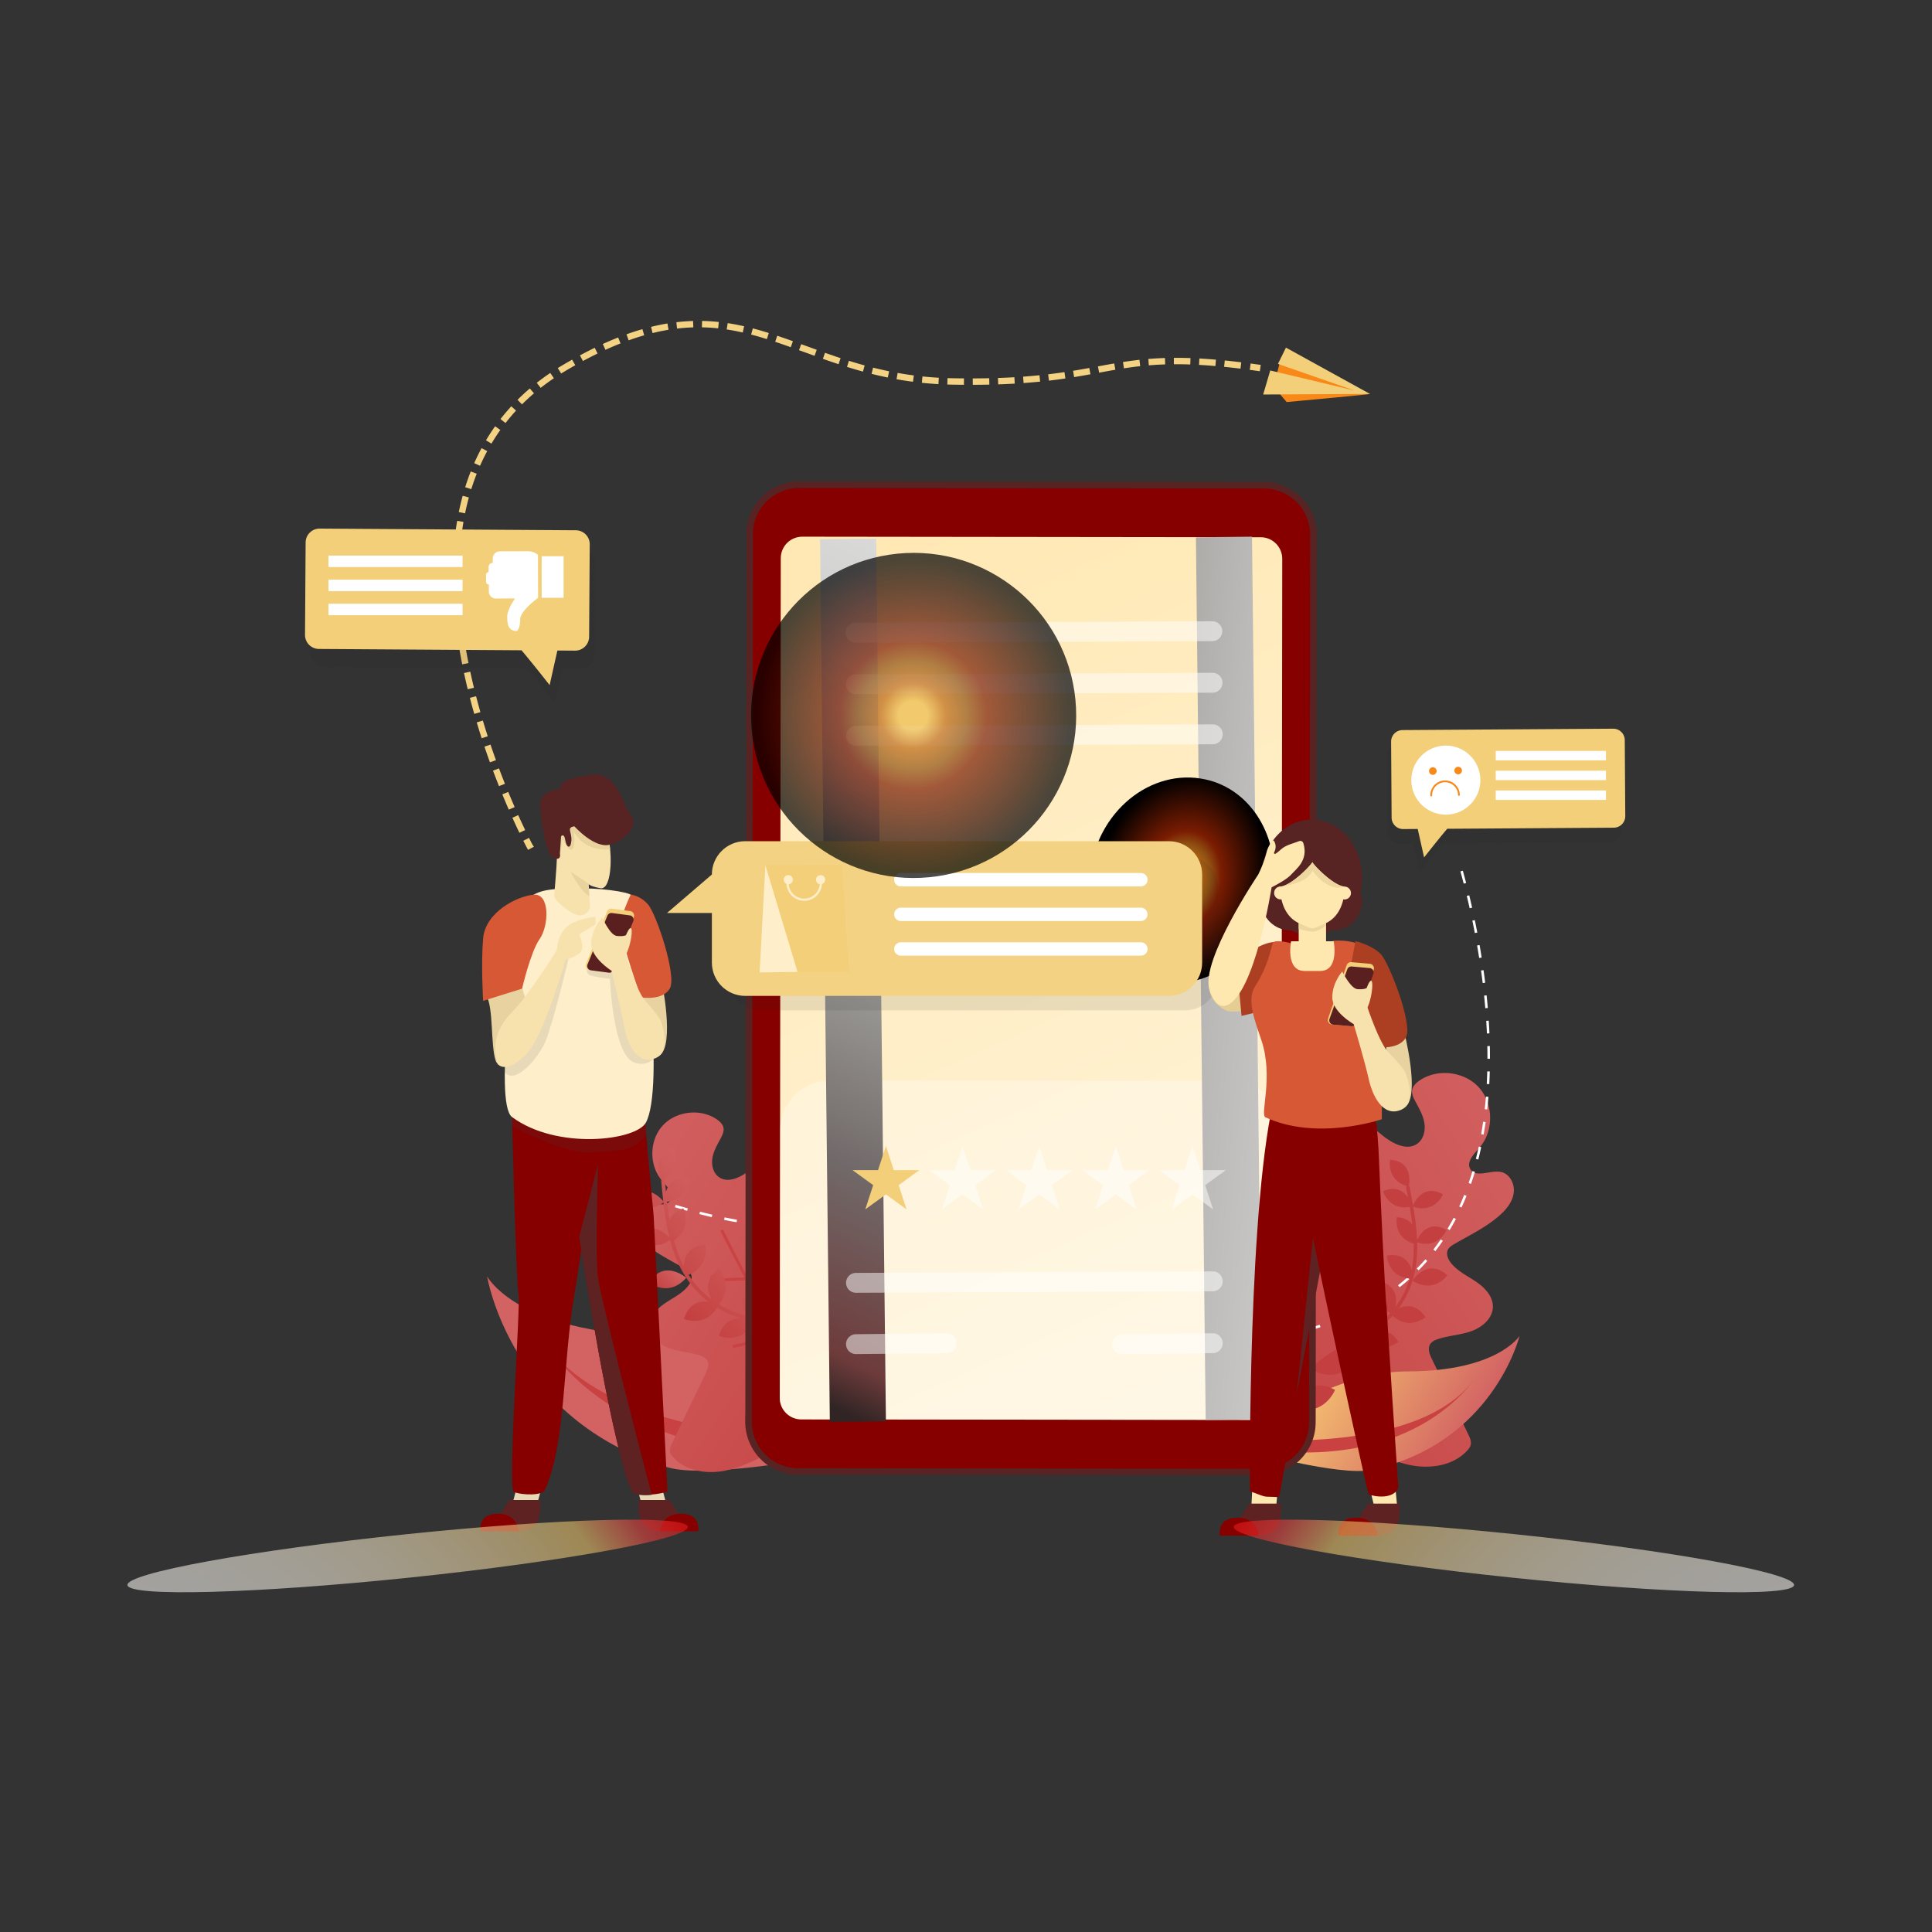 <?xml version="1.0" encoding="UTF-8"?>
<svg xmlns="http://www.w3.org/2000/svg" xmlns:xlink="http://www.w3.org/1999/xlink" xmlns:svgjs="http://svgjs.com/svgjs" id="SvgjsSvg1198" width="288" height="288" version="1.1">
  <rect width="100%" height="100%" fill="#333333" stroke="none"/>
  <defs id="SvgjsDefs1199"></defs>
  <g id="SvgjsG1200">
    <svg xmlns="http://www.w3.org/2000/svg" viewBox="0 0 1000 1000" width="288" height="288">
      <path fill="#d36363" d="M433.051 743.972s-52.738-49.006-106.592-53.247c-61.069-4.809-74.329-30.074-74.329-30.074s12.073 74.509 93.58 98.869c20.814 6.221 86.639-6.632 86.639-6.632l.702-8.916z" class="color9463d3 svgShape"></path>
      <path fill="#c94141" d="M432.963 745.086s-124.939 3.168-155.556-58c0 0 33.61 74.411 155.099 63.795l.457-5.795z" class="color4150c9 svgShape"></path>
      <linearGradient id="a" x1="1102.597" x2="1102.762" y1="111.205" y2="111.205" gradientTransform="rotate(-28.169 2064.244 1718.968)" gradientUnits="userSpaceOnUse">
        <stop offset=".268" stop-color="#c6833f" class="stopColor8dc63f svgShape"></stop>
        <stop offset="1" stop-color="#940000" class="stopColor009444 svgShape"></stop>
      </linearGradient>
      <path fill="url(#a)" d="m458.061 756.318-.875-1.397c.005.043.007.087.01.131.269.431.551.855.865 1.266z"></path>
      <linearGradient id="b" x1="585.346" x2="727.628" y1="-.412" y2="213.01" gradientTransform="rotate(-22.301 1994.494 1070.28)" gradientUnits="userSpaceOnUse">
        <stop offset="0" stop-color="#d36363" class="stopColor9463d3 svgShape"></stop>
        <stop offset="1" stop-color="#c43f3f" class="stopColor3f53c4 svgShape"></stop>
      </linearGradient>
      <path fill="url(#b)" d="M470.108 684.046c-4.901-1.668-10.153-2.304-14.852-4.477-1.711-.792-3.4-1.852-4.33-3.49-1.907-3.36.025-7.47.899-11.233 2.681-11.527-5.093-22.629-12.421-31.922-2.034-2.58-4.385-5.351-7.634-5.834-4.727-.702-8.501 3.638-11.463 7.387-2.963 3.749-7.402 7.734-11.897 6.112-4.451-1.605-5.377-7.647-4.126-12.21 1.417-5.171 4.582-9.727 6.035-14.89 1.453-5.162.51-11.75-4.245-14.231-5.649-2.949-12.142 1.603-17.04 5.68-4.898 4.078-12.067 8.027-17.137 4.165-2.877-2.19-3.748-6.267-3.125-9.828.624-3.563 2.474-6.771 4.195-9.952.947-1.751 1.894-3.704 1.486-5.653-.372-1.789-1.814-3.155-3.312-4.201-8.496-5.931-21.33-4.444-28.246 3.271-6.916 7.716-6.995 20.635-.174 28.435 2.587 2.958 6.272 6.666 4.306 10.068-2.581 4.467-9.513.327-14.561 1.398-4.233.898-6.624 5.885-5.927 10.157s3.688 7.813 6.96 10.646c6.293 5.45 13.912 9.083 21.111 13.268 1.149.668 2.345 1.409 2.96 2.586 1.031 1.967.07 4.406-1.279 6.17-3.042 3.977-7.783 6.184-11.931 8.986-4.152 2.8-8.114 6.947-8.012 11.953.109 5.398 4.983 9.591 10.059 11.428 5.078 1.837 10.611 2.069 15.747 3.732 1.504.488 3.072 1.181 3.883 2.539 1.251 2.099.197 4.765-.865 6.967l-17.2 35.609c-.79 1.636-1.599 3.47-1.071 5.209.261.855.823 1.583 1.418 2.251 6.318 7.084 16.934 8.904 26.273 7.2 9.338-1.703 17.824-6.357 26.355-10.521 2.362-1.154 4.807-2.291 7.428-2.498 3.675-.29 7.213 1.277 10.584 2.77a504.899 504.899 0 0 0 22.226 9.226c3.872 1.499 8.222 2.953 12.065 1.379 2.546-1.043 4.17-4.095 3.94-6.646a15.675 15.675 0 0 1-.566-1.02l.556.889c-.119-1.029-.546-1.968-1.35-2.648-2.582-6.823-.655-15.241 3.282-21.684 4.759-7.791 11.914-13.801 17.487-21.032 3.48-4.514 6.448-10.272 4.8-15.729-1.49-4.956-6.39-8.112-11.291-9.782z"></path>
      <path fill="#cb4242" d="M449.802 713.836c-7.358 1.728-13.327 6.347-16.82 13-5.544-7.411-11.709-14.159-17.83-21.073.037-.047.078-.086.107-.146a251.616 251.616 0 0 0 9.964-25.541c.312-.945-1.124-1.551-1.438-.598a251.376 251.376 0 0 1-9.74 25.025c-.622-.706-1.245-1.409-1.864-2.122-7.13-8.194-12.419-17.629-17.587-27.124.032-.053.07-.099.091-.169 2.322-7.812 3.732-15.736 4.206-23.876.059-.994-1.487-1.198-1.545-.194a103.052 103.052 0 0 1-3.782 22.344l-1.053-1.939a1150.56 1150.56 0 0 1-17.987-34.465c-.447-.892-1.89-.304-1.44.594 3.978 7.937 8.075 15.813 12.23 23.658l-6.84.214c-2.168.068-8 1.134-9.406-.875-.576-.823-1.816.121-1.242.94 1.336 1.907 3.514 1.705 5.631 1.642 4.223-.128 8.447-.265 12.672-.396 1.645 3.095 3.267 6.201 4.944 9.28 3.538 6.503 7.021 13.119 11.017 19.383l-22.252 4.618c-.975.203-.776 1.748.208 1.544l22.842-4.742c.042-.007.07-.031.107-.045 1.997 3.042 4.113 5.999 6.447 8.795 5.09 6.095 10.479 11.833 15.596 17.836-9.827-.805-19.454.729-28.551 4.617-.922.394-.33 1.835.593 1.441 9.252-3.954 18.963-5.443 28.973-4.427.122.013.232 0 .33-.032 2.292 2.741 4.527 5.543 6.633 8.477 7.284 10.152 13.73 20.866 20.167 31.564.517.86 1.754-.09 1.242-.94-6.242-10.375-12.49-20.766-19.507-30.643-.299-.42-.611-.826-.915-1.242.009-.014.022-.021.03-.038 3.169-6.523 8.916-11.144 15.98-12.802.965-.225.767-1.772-.211-1.543z" class="color4256cb svgShape"></path>
      <linearGradient id="c" x1="3992.927" x2="3993.107" y1="1655.063" y2="1655.063" gradientTransform="scale(-1 1) rotate(-28.169 -122.894 10436.244)" gradientUnits="userSpaceOnUse">
        <stop offset=".268" stop-color="#c6833f" class="stopColor8dc63f svgShape"></stop>
        <stop offset="1" stop-color="#940000" class="stopColor009444 svgShape"></stop>
      </linearGradient>
      <path fill="url(#c)" d="m639.449 752.998.958-1.529c-.006.047-.007.096-.011.143a17.32 17.32 0 0 1-.947 1.386z"></path>
      <linearGradient id="d" x1="3608.314" x2="3764.101" y1="1221.388" y2="1455.068" gradientTransform="scale(-1 1) rotate(-22.303 -192.761 12166.145)" gradientUnits="userSpaceOnUse">
        <stop offset="0" stop-color="#d36363" class="stopColor9463d3 svgShape"></stop>
        <stop offset="1" stop-color="#c43f3f" class="stopColor3f53c4 svgShape"></stop>
      </linearGradient>
      <path fill="url(#d)" d="M626.259 673.867c5.367-1.826 11.117-2.522 16.262-4.902 1.873-.868 3.723-2.027 4.741-3.821 2.088-3.678-.028-8.179-.985-12.299-2.935-12.621 5.576-24.777 13.6-34.952 2.227-2.825 4.801-5.859 8.359-6.387 5.175-.768 9.308 3.983 12.551 8.088 3.244 4.104 8.105 8.468 13.026 6.692 4.874-1.758 5.887-8.372 4.518-13.369-1.552-5.662-5.017-10.651-6.607-16.303-1.59-5.652-.558-12.865 4.647-15.582 6.186-3.229 13.294 1.755 18.657 6.219 5.363 4.464 13.212 8.788 18.763 4.56 3.15-2.398 4.104-6.862 3.421-10.761-.683-3.901-2.709-7.414-4.594-10.897-1.037-1.918-2.073-4.056-1.627-6.19.408-1.959 1.986-3.454 3.627-4.599 9.302-6.493 23.354-4.866 30.927 3.581 7.572 8.448 7.659 22.594.191 31.134-2.832 3.239-6.868 7.299-4.715 11.024 2.826 4.891 10.416.358 15.943 1.53 4.635.983 7.253 6.444 6.489 11.121-.764 4.677-4.038 8.554-7.62 11.657-6.891 5.968-15.233 9.945-23.115 14.527-1.258.731-2.567 1.542-3.241 2.831-1.128 2.154-.076 4.825 1.4 6.756 3.331 4.354 8.521 6.771 13.064 9.839 4.546 3.066 8.884 7.606 8.772 13.088-.119 5.91-5.456 10.501-11.014 12.512-5.56 2.012-11.618 2.265-17.242 4.087-1.647.534-3.364 1.293-4.251 2.781-1.37 2.298-.216 5.218.947 7.628 6.279 12.996 12.555 25.994 18.832 38.989.865 1.791 1.751 3.8 1.172 5.703-.286.937-.902 1.734-1.553 2.464-6.917 7.757-18.541 9.749-28.767 7.883-10.224-1.865-19.516-6.96-28.857-11.519-2.586-1.263-5.263-2.508-8.133-2.735-4.024-.317-7.898 1.398-11.589 3.033a552.216 552.216 0 0 1-24.336 10.102c-4.24 1.641-9.003 3.233-13.211 1.51-2.787-1.142-4.566-4.484-4.314-7.277.226-.365.424-.74.619-1.117l-.609.973c.131-1.127.597-2.154 1.478-2.899 2.827-7.47.717-16.688-3.593-23.742-5.211-8.531-13.045-15.111-19.147-23.028-3.811-4.943-7.06-11.247-5.255-17.222 1.638-5.427 7.003-8.883 12.369-10.711z"></path>
      <linearGradient id="e" x1="1686.515" x2="1771.981" y1="745.841" y2="695.908" gradientTransform="matrix(-1 0 0 1 2444.417 0)" gradientUnits="userSpaceOnUse">
        <stop offset="0" stop-color="#d36363" class="stopColor9463d3 svgShape"></stop>
        <stop offset="1" stop-color="#fbd272" class="stopColor7282fb svgShape"></stop>
      </linearGradient>
      <path fill="url(#e)" d="M644.439 743.828s42.891-33.99 83.955-33.99c46.566 0 58.123-18.355 58.123-18.355s-13.596 55.744-76.817 69.339c-16.144 3.472-65.261-10.197-65.261-10.197v-6.797z"></path>
      <path fill="#c94141" d="M644.439 744.678s94.492 9.857 121.344-34.67c0 0-29.911 54.384-121.344 39.088v-4.418z" class="color4150c9 svgShape"></path>
      <path fill="#ffffff" d="M757.16 450.684a355.955 355.955 0 0 1 1.714 6.35l-1.267.331a358.153 358.153 0 0 0-1.708-6.328l1.261-.353zm3.315 12.727c.489 2.023.99 4.159 1.495 6.403l-1.278.287a412.396 412.396 0 0 0-1.491-6.382l1.274-.308zm2.887 12.832c.432 2.079.863 4.23 1.289 6.447l-1.286.247a429.91 429.91 0 0 0-1.284-6.428l1.281-.266zm2.472 12.912c.369 2.115.73 4.278 1.077 6.485l-1.295.204a379.033 379.033 0 0 0-1.073-6.464l1.291-.225zm2.044 12.988c.3 2.139.586 4.314.856 6.518l-1.3.159a364.843 364.843 0 0 0-.852-6.494l1.296-.183zm1.593 13.053c.224 2.159.431 4.341.614 6.546l-1.304.109c-.185-2.195-.391-4.37-.614-6.52l1.304-.135zm1.104 13.103c.14 2.174.257 4.364.352 6.567l-1.308.056a314.196 314.196 0 0 0-.352-6.539l1.308-.084zm.566 13.14c.045 2.182.067 4.376.063 6.577l-1.31-.004a273.68 273.68 0 0 0-.063-6.545l1.31-.028zm-.031 13.142a253.89 253.89 0 0 1-.261 6.565l-1.307-.068c.115-2.18.2-4.358.258-6.531l1.31.034zm-.695 13.125a219.908 219.908 0 0 1-.625 6.55l-1.302-.145c.235-2.118.444-4.308.62-6.509l1.307.104zm-1.449 13.079a200.98 200.98 0 0 1-.927 5.884l-.108.617-1.289-.231.107-.61c.334-1.933.644-3.901.92-5.844l1.297.184zm-3.577 12.687 1.282.274c-.461 2.15-.965 4.307-1.502 6.412l-1.268-.324a169.956 169.956 0 0 0 1.488-6.362zm-3.229 12.661 1.254.376c-.63 2.108-1.31 4.218-2.023 6.269l-1.236-.43a154.463 154.463 0 0 0 2.005-6.215zm-4.292 12.332 1.216.486a131.707 131.707 0 0 1-2.6 6.056l-1.19-.546c.894-1.942 1.759-3.96 2.574-5.996zm-5.449 11.85 1.159.609a117.909 117.909 0 0 1-3.221 5.751l-1.124-.673a118.783 118.783 0 0 0 3.186-5.687zM745.73 641.5l1.084.736a112.26 112.26 0 0 1-3.861 5.341l-1.038-.798a110.653 110.653 0 0 0 3.815-5.279zm-7.947 10.316.988.862a105.134 105.134 0 0 1-4.492 4.83l-.931-.922a103.022 103.022 0 0 0 4.435-4.77zm-9.16 9.253.871.979a105.84 105.84 0 0 1-5.061 4.228l-.808-1.031a104.404 104.404 0 0 0 4.998-4.176zm-10.246 8.036.742 1.079a110.652 110.652 0 0 1-5.537 3.575l-.678-1.12a108.812 108.812 0 0 0 5.473-3.534zm-11.147 6.738.612 1.158a120.986 120.986 0 0 1-5.913 2.913l-.547-1.19a119.706 119.706 0 0 0 5.848-2.881zm-221.368-37.204-.219 1.291c-2.22-.375-4.372-.721-6.461-1.041l.199-1.295c2.097.322 4.254.669 6.481 1.045zm6.465 1.137c1.676.305 3.39.627 5.141.964l1.317.258-.257 1.285-1.308-.257a492.408 492.408 0 0 0-5.127-.962l.234-1.288zm-19.44-3.125-.176 1.299c-2.238-.305-4.399-.58-6.488-.824l.153-1.3c2.097.245 4.265.519 6.511.825zm32.324 5.755c2.137.508 4.279 1.059 6.369 1.637l-.349 1.264a178.232 178.232 0 0 0-6.324-1.627l.304-1.274zm-45.362-7.283-.127 1.305c-2.254-.22-4.422-.403-6.511-.558l.097-1.307c2.099.156 4.276.342 6.541.56zm58.038 10.791c2.077.658 4.174 1.365 6.231 2.101l-.44 1.232a182.74 182.74 0 0 0-6.187-2.086l.396-1.247zm-71.132-11.762-.066 1.308a287.914 287.914 0 0 0-6.531-.258l.038-1.31c2.105.06 4.287.144 6.559.26zm83.516 16.187c2.001.795 4.043 1.649 6.069 2.536l-.525 1.199a191.428 191.428 0 0 0-6.028-2.519l.484-1.216zm-96.64-16.563-.009 1.31a459.648 459.648 0 0 0-6.541.001l-.009-1.31c2.126-.013 4.304-.019 6.559-.001zm261.755 47.51.485 1.216c-.617.246-1.241.488-1.867.724a242.324 242.324 0 0 1-4.295 1.584l-.441-1.232A238.008 238.008 0 0 0 693.54 682a95.629 95.629 0 0 0 1.846-.714zm-274.865-47.445.015 1.308c-2.209.025-4.382.045-6.554.047l-.002-1.309c2.167-.002 4.338-.023 6.541-.046zm121.8 21.765c1.914.908 3.9 1.885 5.899 2.903l-.594 1.166a241.734 241.734 0 0 0-5.865-2.887l.56-1.182zm-192.602-31.989c2.165.647 4.259 1.254 6.287 1.824l-.354 1.26a378.563 378.563 0 0 1-6.309-1.83l.376-1.254zm57.727 10.207-.03 1.308a188.344 188.344 0 0 1-6.567-.254l.074-1.309c2.099.121 4.231.204 6.523.255zm-45.118-6.674c2.194.568 4.309 1.09 6.351 1.569l-.299 1.275a277.528 277.528 0 0 1-6.381-1.577l.329-1.267zm32.092 5.93-.125 1.302c-2.167-.206-4.365-.46-6.533-.753l.176-1.299c2.151.292 4.332.544 6.482.75zm-19.354-2.956c2.089.43 4.172.825 6.187 1.174l.236.041-.224 1.291-.236-.041a206.595 206.595 0 0 1-6.227-1.181l.264-1.284zm178.973 31.431a396.418 396.418 0 0 1 5.758 3.159l-.64 1.143a402.6 402.6 0 0 0-5.739-3.148l.621-1.154zm129.042 24.147.407 1.244a213.37 213.37 0 0 1-6.281 1.952l-.369-1.256a209.866 209.866 0 0 0 6.243-1.94zm-117.573-17.757 5.69 3.264-.651 1.136-5.687-3.263.648-1.137zm105.029 21.428.325 1.269a167.901 167.901 0 0 1-6.409 1.504l-.274-1.281c2.09-.446 4.228-.949 6.358-1.492zm-93.647-14.916a392.859 392.859 0 0 0 5.723 3.175l-.625 1.151a396.564 396.564 0 0 1-5.742-3.186l.644-1.14zm80.875 17.632.217 1.292a132.63 132.63 0 0 1-6.525.931l-.151-1.301c2.113-.246 4.285-.558 6.459-.922zm-69.367-11.408a171.171 171.171 0 0 0 5.868 2.857l-.552 1.189a175.678 175.678 0 0 1-5.911-2.88l.595-1.166zm56.415 12.911.08 1.307c-2.225.137-4.443.207-6.593.208l-.001-1.309c2.123-.002 4.315-.071 6.514-.206zm-44.569-7.445c2.057.839 4.11 1.61 6.102 2.294l-.425 1.24a117.9 117.9 0 0 1-6.17-2.322l.493-1.212zm31.545 7.446-.084 1.307a97.678 97.678 0 0 1-6.57-.643l.173-1.299c2.143.283 4.323.497 6.481.635zm-19.225-3.23a96.98 96.98 0 0 0 6.328 1.515l-.262 1.284a99.412 99.412 0 0 1-6.412-1.535l.346-1.264z" class="colorfff svgShape"></path>
      <linearGradient id="f" x1="314.325" x2="572.527" y1="1756.734" y2="1539.405" gradientTransform="rotate(28.382 2207.805 1049.44)" gradientUnits="userSpaceOnUse">
        <stop offset="0" stop-color="#d36363" class="stopColor9463d3 svgShape"></stop>
        <stop offset="1" stop-color="#c43f3f" class="stopColor3f53c4 svgShape"></stop>
      </linearGradient>
      <path fill="url(#f)" d="m748.608 660.735.05-.061c.317-.366.483-.592.483-.592a17.817 17.817 0 0 0-1.164-.967l-.083-.069-.008.005c-9.684-7.324-16.749 3.834-16.749 3.834 9.264 5.875 15.65-.077 17.471-2.15z"></path>
      <linearGradient id="g" x1="311.422" x2="569.626" y1="1753.294" y2="1535.964" gradientTransform="rotate(28.382 2207.805 1049.44)" gradientUnits="userSpaceOnUse">
        <stop offset="0" stop-color="#d36363" class="stopColor9463d3 svgShape"></stop>
        <stop offset="1" stop-color="#c43f3f" class="stopColor3f53c4 svgShape"></stop>
      </linearGradient>
      <path fill="url(#g)" d="M737.816 681.803a17 17 0 0 0-.865-1.21l-.079-.111-.008.002c-4.352-5.531-9.429-4.845-12.924-3.278 3.405-4.629 5.874-9.752 7.444-15.303.034-.001.059.005.086.003 0 0 .007-.103-.003-.274a55.329 55.329 0 0 0 1.782-9.938c.262-2.888.323-5.779.255-8.664 11.103 3.581 15.253-6.456 15.253-6.456a16.584 16.584 0 0 0-1.222-.612l-.124-.066-.014.003c-8.356-3.736-12.616 3.159-13.933 5.908-.226-5.766-1.007-11.515-1.982-17.219 11.23 3.735 15.421-6.405 15.421-6.405a16.01 16.01 0 0 0-1.227-.617l-.125-.063-.008.005c-8.953-4.005-13.213 4.216-14.171 6.439-.564-3.235-1.185-6.452-1.806-9.648a.7.7 0 0 0-.332-.51c.406-2.116 1.665-11.699-8.229-13.341l-.01-.013-.163-.019a17.884 17.884 0 0 0-1.333-.156s-.056.268-.096.736l-.005.046c-.229 2.471-.158 10.137 8.781 12.896a.908.908 0 0 0-.324.888c.325 1.686.648 3.378.969 5.077-1.939-2.938-5.493-5.856-11.541-3.863l-.012-.007-.128.051c-.413.139-.838.299-1.277.488 0 0 .081.256.254.684l.02.052.007.002c.939 2.276 4.498 8.944 13.538 7.385.52 3.015.982 6.043 1.334 9.081-1.268-1.684-3.311-3.05-6.524-3.585l-.005-.008-.162-.022a19.774 19.774 0 0 0-1.334-.153s-.055.265-.098.718l-.01.065.006.001c-.223 2.477-.151 10.165 8.839 12.907.083 4.154-.135 8.305-.797 12.428-.058.409-.152.795-.221 1.195-1.154-3.711-4.053-8.223-11.319-7.635l.001-.003-.035.004a18.45 18.45 0 0 0-1.579.198s.567 10.849 11.866 11.926c-1.599 5.456-4.171 10.378-7.521 14.745.984-3.808 1.005-9.51-5.869-12.756l-.003-.014-.122-.049a19.88 19.88 0 0 0-1.373-.573s-.123.241-.292.661l-.043.114c-.947 2.467-3.105 10.29 5.064 15.767-3.48 3.802-7.614 7.111-12.258 9.896a.298.298 0 0 0-.024.014c1.647-3.532 2.564-8.902-3.308-13.342l.003-.009-.086-.06c-.389-.289-.8-.577-1.245-.857 0 0-6.685 8.307.672 16.56-8.025 4.508-16.351 8.595-23.018 14.857.76-4.761.34-12.482-9.191-15.425l-.01-.013-.202-.052a23.287 23.287 0 0 0-1.722-.445s-4.311 12.66 8.172 18.998a36.18 36.18 0 0 0-1.922 2.357c-2.407 3.218-4.146 6.79-5.44 10.548-.361-5.061-2.701-11.68-12.126-13.081l-.004-.011-.177-.019a24.068 24.068 0 0 0-1.928-.196s-.077.401-.127 1.088l-.001.003c-.256 3.461.036 14.151 12.553 17.832.808-.182 1.672-.012 2.236.622 12.712 3.553 18.6-5.475 20.202-8.572l.011-.017c.311-.606.455-.98.455-.98a22.963 22.963 0 0 0-1.742-.84l-.168-.081-.015.006c-9.021-3.847-14.544.958-17.432 5.175 1.62-4.73 3.938-9.162 7.301-13.058.091.037.164.069.255.107 0 0 .098-.251.24-.695.179-.2.377-.391.562-.585 14.166 7.17 21.515-5.476 21.515-5.476a23.393 23.393 0 0 0-1.509-1.036l-.126-.086-.014.003c-3.085-1.919-5.858-2.515-8.287-2.312 4.243-2.557 8.683-4.815 13.01-7.257.06.056.118.115.179.167 0 0 .16-.177.413-.502.174-.1.347-.196.52-.293 7.449 7.974 15.113 3.874 17.403 2.332l-.001.003.009-.008c.44-.297.68-.494.68-.494a19.57 19.57 0 0 0-.865-1.21l-.081-.105-.007.002c-4.021-5.119-8.663-4.919-12.108-3.622 1.972-1.3 3.88-2.692 5.681-4.245a49.983 49.983 0 0 0 4.391-4.276c7.102 6.531 14.151 2.747 16.328 1.281l.006.005.002-.006c.432-.294.673-.494.673-.494z"></path>
      <linearGradient id="h" x1="2833.892" x2="2849.311" y1="-746.458" y2="-746.458" gradientTransform="scale(-1 1) rotate(44.716 -464.634 -3916.143)" gradientUnits="userSpaceOnUse">
        <stop offset="0" stop-color="#d36363" class="stopColor9463d3 svgShape"></stop>
        <stop offset="1" stop-color="#c43f3f" class="stopColor3f53c4 svgShape"></stop>
      </linearGradient>
      <path fill="url(#h)" d="m336.717 664.426-.069-.048c-.432-.279-.669-.459-.669-.459.293-.482.596-.921.898-1.334l.064-.095.009.003c7.687-10.364 18.228-1.097 18.228-1.097-7.691 8.761-15.983 4.6-18.461 3.03z"></path>
      <linearGradient id="i" x1="2786.839" x2="2849.695" y1="-720.58" y2="-720.58" gradientTransform="scale(-1 1) rotate(44.716 -464.634 -3916.143)" gradientUnits="userSpaceOnUse">
        <stop offset="0" stop-color="#d36363" class="stopColor9463d3 svgShape"></stop>
        <stop offset="1" stop-color="#c43f3f" class="stopColor3f53c4 svgShape"></stop>
      </linearGradient>
      <path fill="url(#i)" d="M354.022 682.687c.159-.531.334-1.022.521-1.493l.047-.137.008-.001c2.785-6.942 8.169-7.76 12.201-7.207-4.856-3.703-8.906-8.19-12.167-13.382-.035.009-.058.023-.087.028 0 0-.038-.103-.079-.28a58.753 58.753 0 0 1-4.788-9.603c-1.13-2.867-2.057-5.798-2.85-8.761-10.253 6.971-17.486-2.025-17.486-2.025a17.34 17.34 0 0 1 1.063-.989l.107-.104.015-.002c7.406-6.308 13.812-.549 15.977 1.861-1.493-5.948-2.414-12.045-3.125-18.154-10.337 7.167-17.642-1.923-17.642-1.923.356-.362.709-.69 1.067-.996l.109-.101.01.003c7.934-6.761 14.736.351 16.378 2.331-.392-3.468-.719-6.935-1.041-10.38a.743.743 0 0 1 .186-.62c-1.047-2.037-5.195-11.434 4.405-16.067l.007-.016.161-.068c.417-.193.844-.383 1.313-.558 0 0 .137.257.318.722l.019.045c.972 2.452 3.19 10.291-5.101 15.777a.965.965 0 0 1 .596.809c.173 1.816.349 3.639.529 5.467 1.1-3.576 3.852-7.614 10.616-7.389l.01-.01.145.014c.463.018.944.054 1.448.116 0 0-.007.286-.054.774l-.005.059-.006.004c-.278 2.602-1.915 10.467-11.6 11.578.371 3.23.805 6.456 1.354 9.661.789-2.096 2.465-4.101 5.583-5.607l.002-.009.159-.071c.417-.193.848-.377 1.315-.555 0 0 .135.254.315.703l.03.063-.006.003c.968 2.459 3.193 10.322-5.157 15.806 1.157 4.262 2.62 8.43 4.528 12.437.182.4.393.766.583 1.153.068-4.13 1.675-9.598 9.262-11.171l-.002-.003.037-.006a19.906 19.906 0 0 1 1.67-.271s2.665 11.235-8.537 15.71c3.262 5.086 7.356 9.337 12.078 12.79-2.142-3.589-3.868-9.399 2.174-14.764l-.001-.015.11-.086a21.1 21.1 0 0 1 1.229-.995s.197.209.496.587l.078.103c1.704 2.233 6.242 9.566-.451 17.595 4.686 2.837 9.891 4.977 15.46 6.428l.028.007c-2.735-3.11-5.276-8.312-.614-14.596l-.005-.009.07-.086c.311-.411.643-.827 1.014-1.246 0 0 9.301 6.475 4.265 17.09 9.532 2.199 19.245 3.878 27.917 8.272-2.198-4.628-4.078-12.629 4.763-18.479l.006-.016.19-.114a24.369 24.369 0 0 1 1.624-.969s8.181 11.624-2.656 21.819a38.056 38.056 0 0 1 2.665 1.83c3.417 2.562 6.258 5.686 8.701 9.131-1.145-5.269-.737-12.72 8.457-16.966l.001-.012.175-.072a25.342 25.342 0 0 1 1.908-.776s.198.386.454 1.072l.002.003c1.295 3.453 4.194 14.444-7.472 21.939-.878.056-1.709.488-2.094 1.302-11.903 7.423-20.607-.024-23.166-2.704l-.017-.014a11.797 11.797 0 0 1-.757-.863 24.146 24.146 0 0 1 1.525-1.378l.147-.132.017.002c8.051-6.62 15.12-3.371 19.326.067-3.066-4.34-6.755-8.168-11.35-11.136-.082.065-.146.12-.228.185 0 0-.175-.226-.453-.637-.242-.15-.501-.286-.748-.429-12.305 11.547-23.579.846-23.579.846.408-.546.821-1.042 1.229-1.508l.103-.126.016-.001c2.573-2.879 5.223-4.316 7.761-4.835-5.092-1.34-10.295-2.316-15.438-3.513-.044.075-.086.152-.132.224 0 0-.216-.133-.571-.389a36.53 36.53 0 0 0-.618-.143c-5.214 10.359-14.255 8.468-17.052 7.581l.002.003-.011-.006c-.538-.171-.841-.3-.841-.3.161-.527.336-1.019.521-1.492l.051-.131h.008c2.571-6.422 7.365-7.606 11.266-7.314-2.4-.737-4.762-1.586-7.064-2.632a52.978 52.978 0 0 1-5.756-3.049c-5.291 8.784-13.612 7.032-16.27 6.187l-.004.007-.004-.006a8.72 8.72 0 0 1-.846-.296z"></path>
      <path fill="#f3d283" d="m274.266 434.58-.451-.893-2.954 1.494.452.892a146.281 146.281 0 0 0 1.521 2.941l.474.881 3.057-1.647-.653-.871c-.129-.239-.638-1.198-1.446-2.797zM265.992 416.831a409.27 409.27 0 0 1-2.553-6.018l-.383-.923-3.057 1.267.383.924a422.657 422.657 0 0 0 2.573 6.067l.398.918 3.037-1.319-.398-.916zM271.398 428.732a359.369 359.369 0 0 1-2.756-5.927l-.414-.911-3.012 1.371.413.909a354.665 354.665 0 0 0 2.782 5.981l.43.903 2.987-1.423-.43-.903zM260.982 404.752c-.777-1.964-1.564-4-2.358-6.099l-.354-.935-3.096 1.169.354.936c.8 2.116 1.594 4.167 2.377 6.146l.368.93 3.078-1.217-.369-.93zM252.157 380.147a367.735 367.735 0 0 1-1.944-6.236l-.29-.958-3.167.957.289.958a371.616 371.616 0 0 0 1.962 6.293l.307.953 3.148-1.016-.305-.951zM256.367 392.521a378.352 378.352 0 0 1-2.156-6.169l-.322-.947-3.134 1.066.322.947a391.316 391.316 0 0 0 2.174 6.222l.338.941 3.116-1.118-.338-.942zM295.269 186.645a246.708 246.708 0 0 0-3.975 2.302c-.582.342-1.161.691-1.733 1.042l-.853.523 1.733 2.819.852-.522a231.818 231.818 0 0 1 5.607-3.286l.869-.493-1.629-2.877-.871.492zM273.471 201.728a110.92 110.92 0 0 0-4.889 4.51l-.713.699 2.314 2.365.715-.7a109.164 109.164 0 0 1 4.745-4.377l.755-.656-2.172-2.496-.755.655zM306.939 180.453a213.12 213.12 0 0 0-5.883 3.011l-.883.469 1.552 2.923.883-.469a213.465 213.465 0 0 1 5.792-2.965l.897-.442-1.461-2.967-.897.44zM319.018 175.043a170.573 170.573 0 0 0-6.093 2.592l-.913.41 1.357 3.019.912-.409a163.755 163.755 0 0 1 5.973-2.541l.928-.373-1.235-3.071-.929.373zM283.991 193.604a120.562 120.562 0 0 0-5.372 3.913l-.793.611 2.023 2.619.791-.61a118.488 118.488 0 0 1 5.225-3.805l.824-.566-1.875-2.727-.823.565zM248.382 367.638a347.988 347.988 0 0 1-1.714-6.301l-.253-.966-3.2.833.252.968c.53 2.035 1.112 4.176 1.729 6.365l.271.962 3.186-.898-.271-.963zM240.099 329.407a250.067 250.067 0 0 1-.859-6.454l-.119-.993-3.285.393.118.993c.251 2.101.543 4.3.868 6.538l.144.99 3.277-.478-.144-.989zM244.239 252.232a115.729 115.729 0 0 1 2.149-6.096l.359-.933-3.09-1.189-.359.934a118.168 118.168 0 0 0-2.209 6.27l-.306.951 3.149 1.016.307-.953zM238.814 277.535c.26-2.166.565-4.327.909-6.424l.162-.986-3.266-.537-.162.987a151.891 151.891 0 0 0-.928 6.566l-.118.993 3.285.393.118-.992zM248.876 240.174a109.185 109.185 0 0 1 2.831-5.799l.465-.885-2.928-1.539-.465.884a111.81 111.81 0 0 0-2.918 5.976l-.412.911 3.016 1.364.411-.912zM240.92 264.741c.458-2.156.963-4.275 1.5-6.298l.257-.968-3.2-.846-.256.966a132.272 132.272 0 0 0-1.539 6.46l-.208.979 3.238.685.208-.978zM262.26 218.18a102.272 102.272 0 0 1 4.169-4.92l.67-.743-2.457-2.217-.67.742a107.173 107.173 0 0 0-4.305 5.078l-.622.783 2.591 2.061.624-.784zM254.888 228.759a101.658 101.658 0 0 1 3.52-5.404l.572-.82-2.714-1.894-.572.821a106.402 106.402 0 0 0-3.635 5.58l-.52.855 2.831 1.718.518-.856zM245.077 355.004a318.673 318.673 0 0 1-1.459-6.362l-.213-.977-3.233.704.213.978a311.63 311.63 0 0 0 1.474 6.431l.233.973 3.218-.776-.233-.971zM237.802 290.482c.083-2.152.21-4.334.376-6.484l.077-.996-3.297-.259-.078.998a175.565 175.565 0 0 0-.386 6.612l-.039 1 3.309.13.038-1.001zM331.541 170.657c-2.07.613-4.195 1.302-6.317 2.048l-.944.331 1.098 3.122.943-.331a130.608 130.608 0 0 1 6.158-1.996l.958-.284-.938-3.175-.958.285zM242.296 342.251a281.174 281.174 0 0 1-1.176-6.416l-.169-.985-3.263.557.169.986c.364 2.121.764 4.305 1.19 6.491l.191.982 3.251-.634-.193-.981zM238.555 316.478a213.29 213.29 0 0 1-.499-6.489l-.061-.998-3.304.2.061.999c.132 2.14.302 4.357.507 6.59l.091.996 3.296-.303-.091-.995zM237.757 303.484c-.06-1.943-.09-3.923-.092-5.882l.004-1.616-3.309-.018-.004 1.632c.001 2.012.033 4.026.093 5.987l.031 1 3.309-.104-.032-.999z" class="color838bf3 svgShape"></path>
      <path fill="#f3d283" d="M416.504 176.891h3.309v8.558h-3.309z" transform="rotate(-70.001 418.147 181.172)" class="color838bf3 svgShape"></path>
      <path fill="#f3d283" d="M549.976 192.757c-2.127.308-4.299.597-6.457.859l-.993.121.401 3.284.992-.12c2.148-.26 4.284-.544 6.53-.867l.99-.143-.472-3.277-.991.143zM511.018 195.783c-2.108.041-4.283.068-6.528.078l-1 .004.013 3.31 1-.004a442.07 442.07 0 0 0 6.579-.078l1-.02-.064-3.309-1 .019zM537.046 194.324c-2.139.21-4.322.398-6.487.561l-.997.074.247 3.303.998-.076c2.23-.169 4.438-.36 6.562-.567l.996-.097-.323-3.295-.996.097zM575.739 188.293a662.54 662.54 0 0 0-6.46 1.168l-.983.182.601 3.253.983-.181c2.164-.399 4.297-.79 6.429-1.163l.985-.172-.57-3.258-.985.171zM524.052 195.307c-2.094.116-4.263.214-6.514.295l-1 .037.122 3.308.999-.036c2.271-.082 4.461-.183 6.575-.3l.998-.055-.181-3.304-.999.055zM562.845 190.64c-2.081.376-4.216.75-6.431 1.117l-.987.164.542 3.265.986-.164c2.23-.369 4.38-.747 6.477-1.124l.985-.177-.589-3.258-.983.177zM634.935 186.686l-.995-.102-.335 3.291.994.102c2.091.215 4.252.455 6.49.721l.992.118.393-3.285-.993-.119c-2.256-.27-4.436-.511-6.546-.726zM621.79 185.613l-.998-.058-.193 3.304.998.058c2.054.121 4.242.275 6.503.459l.996.081.271-3.297-.997-.082c-2.232-.184-4.446-.34-6.58-.465zM608.823 185.216h-1.239v3.31h1.239c2.045 0 4.154.033 6.266.099l1 .031.103-3.309-1-.031c-2.157-.067-4.3-.1-6.369-.1zM601.974 185.342c-2.216.083-4.438.21-6.604.378l-.997.077.253 3.298.997-.077c2.132-.164 4.31-.287 6.475-.367l1-.037-.124-3.309-1 .037zM588.79 186.353a187.08 187.08 0 0 0-6.548.877l-.988.149.491 3.271.989-.149c2.259-.34 4.364-.621 6.436-.859l.994-.115-.381-3.29-.993.116zM492.752 195.774l-2.329-.051-.085 3.309 2.349.051c1.786.033 3.533.058 5.24.072l1 .008.026-3.31-1-.008a476.61 476.61 0 0 1-5.201-.071zM344.483 167.599c-2.139.373-4.333.825-6.52 1.344l-.973.231.763 3.22.974-.231c2.121-.504 4.249-.943 6.324-1.304l.986-.172-.569-3.26-.985.172zM390.617 170.225l-.966-.259-.859 3.199.967.259c1.982.531 4.021 1.12 6.234 1.802l.955.294.976-3.161-.956-.295a175.244 175.244 0 0 0-6.351-1.839zM377.644 167.41l-.988-.159-.523 3.27.987.158c2.068.332 4.204.738 6.349 1.208l.978.213.705-3.232-.976-.214a118.989 118.989 0 0 0-6.532-1.244zM357.729 166.174a98.191 98.191 0 0 0-6.65.494l-.994.108.357 3.29.994-.108c2.139-.231 4.3-.392 6.425-.476l.999-.04-.13-3.309-1.001.041zM364.396 166.139l-1-.029-.096 3.309 1 .029c2.105.061 4.267.198 6.426.407l.996.097.317-3.295-.995-.096a98.604 98.604 0 0 0-6.648-.422zM403.248 174.098l-.947-.32-1.06 3.136.948.32a387.78 387.78 0 0 1 6.166 2.144l.941.335 1.112-3.117-.943-.335a405.233 405.233 0 0 0-6.217-2.163zM478.463 194.941l-.996-.099-.323 3.296.995.098c2.167.213 4.384.391 6.591.527l.998.062.207-3.304-.999-.062a171.302 171.302 0 0 1-6.473-.518zM427.961 182.936l-.943-.331-1.098 3.122.944.332a396.49 396.49 0 0 0 6.229 2.134l.949.316 1.046-3.141-.949-.316a418.94 418.94 0 0 1-6.178-2.116zM465.596 193.195l-.985-.17-.563 3.259.984.171c2.18.378 4.378.718 6.536 1.011l.991.135.445-3.278-.991-.135a186.667 186.667 0 0 1-6.417-.993zM440.344 187.043l-.955-.295-.976 3.162.956.295a235.75 235.75 0 0 0 6.334 1.86l.964.268.886-3.188-.962-.268a234.486 234.486 0 0 1-6.247-1.834zM452.883 190.527l-.972-.239-.789 3.213.971.239a190.73 190.73 0 0 0 6.446 1.47l.979.205.68-3.239-.979-.205a189.792 189.792 0 0 1-6.336-1.444zM651.566 188.735a564.887 564.887 0 0 0-3.253-.451l-.991-.134-.445 3.278.991.134c1.062.145 2.14.294 3.233.45l.99.141.466-3.277-.991-.141z" class="color838bf3 svgShape"></path>
      <path fill="#572323" d="M412.643 763.34a26.26 26.26 0 0 1-9.104-1.752c-10.652-3.918-17.829-14.262-17.815-25.724l.004-3.453.057.001.187-188.88.364-263.974-.053-3.006c-.005-7.332 2.855-14.218 8.052-19.391 5.185-5.161 12.082-8.005 19.419-8.01l240.628.27c15.024.184 27.201 12.513 27.145 27.485l-.535 457.374-.028 2.316c-.183 14.917-12.504 27.06-27.467 27.071l-240.854-.327z" class="color232b57 svgShape"></path>
      <path fill="#870000" d="m677.577 734.275-.028 2.279c-.161 13.105-10.891 23.688-24.055 23.698l-.341-.004-240.031-.321a22.93 22.93 0 0 1-8.359-1.527c-9.134-3.36-15.636-12.216-15.623-22.531l.057.001.192-192.333.367-266.986-.057-.001c-.008-13.279 10.78-23.974 24.058-23.982l240.373.268c13.278.049 24.032 10.781 23.982 24.059l-.535 457.38z" class="color004a87 svgShape"></path>
      <linearGradient id="j" x1="-1081.69" x2="-499.443" y1="108.24" y2="862.514" gradientTransform="rotate(13.615 -915.18 6456.95)" gradientUnits="userSpaceOnUse">
        <stop offset="0" stop-color="#ffe7b0" class="stopColorb0b0ff svgShape"></stop>
        <stop offset="1" stop-color="#ffffff" class="stopColorfff svgShape"></stop>
      </linearGradient>
      <path fill="url(#j)" d="m663.687 289.215-.526 434.628c-.008 6.149-5.01 11.123-11.142 11.115l-237.301-.286c-6.148-.008-11.122-4.994-11.115-11.143l.527-434.628c.007-6.148 4.992-11.122 11.141-11.115l237.3.288c6.133.007 11.123 4.993 11.116 11.141z"></path>
      <path fill="#ffffff" d="m652.017 734.95-237.293-.284c-6.155.001-11.131-4.989-11.115-11.139l.173-138.55c.017-14.185 11.531-25.671 25.716-25.656l208.164.23c14.187.016 25.675 11.53 25.659 25.718l-.164 138.565c0 6.156-5.006 11.126-11.14 11.116z" opacity=".3" class="colorfff svgShape"></path>
      <defs>
        <filter id="k" width="34.077" height="457.179" x="619.008" y="277.786" filterUnits="userSpaceOnUse">
          <feFlood flood-color="#fff" flood-opacity="1" result="back"></feFlood>
          <feBlend in="SourceGraphic" in2="back"></feBlend>
        </filter>
      </defs>
      <mask id="l" width="34.077" height="457.179" x="619.008" y="277.786" maskUnits="userSpaceOnUse">
        <g filter="url(#k)">
          <path fill="url(#SVGID_12_)" d="m653.085 734.644-5.047-456.858-29.03.321 5.046 456.858z" mask="url(#l)"></path>
        </g>
      </mask>
      <linearGradient id="m" x1="-544.886" x2="-129.558" y1="151.744" y2="186.597" gradientTransform="translate(935.735 330.897)" gradientUnits="userSpaceOnUse">
        <stop offset="0" stop-color="#302424" class="stopColor302424 svgShape"></stop>
        <stop offset=".051" stop-color="#6e3b3b" class="stopColor3f3434 svgShape"></stop>
        <stop offset=".23" stop-color="#716969" class="stopColor716969 svgShape"></stop>
        <stop offset=".405" stop-color="#9a9995" class="stopColor9a9595 svgShape"></stop>
        <stop offset=".573" stop-color="#bab9b7" class="stopColorbab7b7 svgShape"></stop>
        <stop offset=".733" stop-color="#d0d0cf" class="stopColord0cfcf svgShape"></stop>
        <stop offset=".879" stop-color="#dedede" class="stopColordedede svgShape"></stop>
        <stop offset="1" stop-color="#e3e3e3" class="stopColore3e3e3 svgShape"></stop>
      </linearGradient>
      <path fill="url(#m)" d="m653.085 734.644-5.047-456.858-29.03.321 5.046 456.858z"></path>
      <defs>
        <filter id="n" width="34.077" height="457.177" x="424.474" y="278.801" filterUnits="userSpaceOnUse">
          <feFlood flood-color="#fff" flood-opacity="1" result="back"></feFlood>
          <feBlend in="SourceGraphic" in2="back"></feBlend>
        </filter>
      </defs>
      <mask id="o" width="34.077" height="457.177" x="424.474" y="278.801" maskUnits="userSpaceOnUse">
        <g filter="url(#n)">
          <path fill="url(#SVGID_15_)" d="m458.552 735.657-5.047-456.856-29.031.32 5.048 456.857z" mask="url(#o)"></path>
        </g>
      </mask>
      <linearGradient id="p" x1="-585.163" x2="-370.31" y1="359.986" y2="-95.85" gradientTransform="translate(935.735 330.897)" gradientUnits="userSpaceOnUse">
        <stop offset="0" stop-color="#302424" class="stopColor302424 svgShape"></stop>
        <stop offset=".051" stop-color="#6e3b3b" class="stopColor3f3434 svgShape"></stop>
        <stop offset=".23" stop-color="#716969" class="stopColor716969 svgShape"></stop>
        <stop offset=".405" stop-color="#9a9995" class="stopColor9a9595 svgShape"></stop>
        <stop offset=".573" stop-color="#bab9b7" class="stopColorbab7b7 svgShape"></stop>
        <stop offset=".733" stop-color="#d0d0cf" class="stopColord0cfcf svgShape"></stop>
        <stop offset=".879" stop-color="#dedede" class="stopColordedede svgShape"></stop>
        <stop offset="1" stop-color="#e3e3e3" class="stopColore3e3e3 svgShape"></stop>
      </linearGradient>
      <path fill="url(#p)" d="m458.552 735.657-5.047-456.856-29.031.32 5.048 456.857z"></path>
      <path fill="#ffffff" d="M627.708 374.927l-184.67.773a5.145 5.145 0 10.043 10.291l184.67-.773a5.145 5.145 0 10-.043-10.291zM627.596 348.247l-184.67.773a5.145 5.145 0 10.043 10.29l184.67-.773a5.145 5.145 0 10-.043-10.29zM627.484 321.568l-184.67.773a5.145 5.145 0 10.043 10.291l184.67-.773a5.145 5.145 0 10-.043-10.291zM490.084 690.091l-47.018.492a5.145 5.145 0 10-.019 10.291l47.018-.492a5.145 5.145 0 10.019-10.291zM627.739 690.091l-47.018.492a5.145 5.145 0 10-.019 10.291l47.018-.492a5.145 5.145 0 10.019-10.291zM627.708 658.074l-184.67.773a5.145 5.145 0 10.043 10.291l184.67-.773a5.145 5.145 0 10-.043-10.291z" opacity=".5" class="colorfff svgShape"></path>
      <path fill="#f3cf7a" d="m458.552 593.114 4.077 12.549h13.195l-10.675 7.756 4.078 12.55-10.675-7.756-10.675 7.756 4.077-12.55-10.675-7.756h13.195z" class="colorffde6e svgShape"></path>
      <path fill="#ffffff" d="m498.217 593.114 4.077 12.549h13.195l-10.675 7.756 4.078 12.55-10.675-7.756-10.675 7.756 4.077-12.55-10.675-7.756h13.195zM537.882 593.114l4.077 12.549h13.195l-10.675 7.756 4.078 12.55-10.675-7.756-10.675 7.756 4.077-12.55-10.675-7.756h13.196zM577.547 593.114l4.078 12.549h13.195l-10.676 7.756 4.078 12.55-10.675-7.756-10.675 7.756 4.077-12.55-10.675-7.756h13.196zM617.212 593.114l4.078 12.549h13.194l-10.675 7.756 4.078 12.55-10.675-7.756-10.675 7.756 4.078-12.55-10.676-7.756h13.196z" opacity=".5" class="colorfff svgShape"></path>
      <radialGradient id="q" cx="-1583.533" cy="587.865" r="57.128" gradientTransform="matrix(.752 .224 -.285 .959 1969.83 246.561)" gradientUnits="userSpaceOnUse">
        <stop offset=".088" stop-color="#edbd4c" class="stopColoredb24c svgShape"></stop>
        <stop offset=".202" stop-color="#be6a15" class="stopColorb48128 svgShape"></stop>
        <stop offset=".328" stop-color="#915212" class="stopColor916612 svgShape"></stop>
        <stop offset=".453" stop-color="#7a1c02" class="stopColor7a5002 svgShape"></stop>
        <stop offset=".964" stop-color="#000000" class="stopColor000000 svgShape"></stop>
      </radialGradient>
      <path fill="url(#q)" d="M658.876 460.468c3.798-26.336-10.764-51.885-35.155-57.086-27.772-5.924-56.189 16.358-59.698 49.72-3.411 32.474 18.918 56.977 46.324 55.66 24.208-1.162 44.803-22.511 48.529-48.294z"></path>
      <path fill="#231f1f" d="m300.736 283.793-132.567-.87a7.244 7.244 0 0 0-7.291 7.197l-.314 47.811a7.244 7.244 0 0 0 7.196 7.292l104.865.689c6.591 7.812 14.544 18.03 14.544 18.03l4.021-17.908 9.136.06a7.246 7.246 0 0 0 7.292-7.197l.314-47.811a7.244 7.244 0 0 0-7.196-7.293z" opacity=".1" class="color231f20 svgShape"></path>
      <path fill="#f3cf7a" d="m298.05 274.467-132.567-.871a7.244 7.244 0 0 0-7.292 7.197l-.315 47.811a7.244 7.244 0 0 0 7.196 7.291l104.865.689c6.592 7.812 14.545 18.029 14.545 18.029l4.022-17.908 9.135.061a7.245 7.245 0 0 0 7.292-7.197l.314-47.811a7.241 7.241 0 0 0-7.195-7.291z" class="colorffde6e svgShape"></path>
      <path fill="#ffffff" d="M280.37 287.898h11.338v21.514H280.37z" transform="rotate(180 286.038 298.656)" class="colorfff svgShape"></path>
      <path fill="#ffffff" d="M252.907 302.53h.109l.011 3.707a3.561 3.561 0 0 0 3.571 3.551l9.995-.029s-4.053 5.68-4.043 9.314c.009 3.25.167 7.559 4.964 7.546 0 0 1.741-1.079 1.726-5.965-.013-4.507 9.272-11.22 9.272-11.22l-.065-22.241s-2.039-1.884-5.238-1.875l-14.464.042a3.708 3.708 0 0 0-3.696 3.718l.007 2.253a2.18 2.18 0 0 0-2.174 2.187l.008 2.616a1.307 1.307 0 0 0-1.304 1.312l.011 3.779a1.306 1.306 0 0 0 1.31 1.305z" class="colorfff svgShape"></path>
      <path fill="#ffffff" d="M170.023 287.579h69.386v5.933h-69.386z" transform="rotate(-180 204.716 290.545)" class="colorfff svgShape"></path>
      <path fill="#ffffff" d="M170.023 312.494h69.386v5.932h-69.386z" transform="rotate(-180 204.716 315.46)" class="colorfff svgShape"></path>
      <path fill="#ffffff" d="M170.023 300.036h69.386v5.933h-69.386z" transform="rotate(-180 204.716 303.003)" class="colorfff svgShape"></path>
      <path fill="#231f1f" d="m723.745 385.556 109.025-.716a5.959 5.959 0 0 1 5.997 5.919l.258 39.32a5.957 5.957 0 0 1-5.918 5.997l-86.243.567c-5.421 6.425-11.962 14.828-11.962 14.828l-3.307-14.727-7.514.049a5.958 5.958 0 0 1-5.997-5.919l-.258-39.32a5.958 5.958 0 0 1 5.919-5.998z" opacity=".1" class="color231f20 svgShape"></path>
      <path fill="#f3cf7a" d="m725.954 377.886 109.025-.716a5.958 5.958 0 0 1 5.997 5.918l.259 39.321a5.959 5.959 0 0 1-5.918 5.997l-86.243.567c-5.421 6.425-11.962 14.828-11.962 14.828l-3.307-14.728-7.513.05a5.96 5.96 0 0 1-5.997-5.919l-.258-39.32a5.954 5.954 0 0 1 5.917-5.998z" class="colorffde6e svgShape"></path>
      <path fill="#ffffff" d="M774.181 388.669h57.064v4.879h-57.064zM774.181 409.16h57.064v4.879h-57.064zM774.181 398.914h57.064v4.879h-57.064zM766.237 403.509c.157 9.872-7.718 18.003-17.59 18.16-9.872.157-18.003-7.718-18.16-17.59-.157-9.872 7.718-18.003 17.59-18.16 9.872-.158 18.003 7.718 18.16 17.59z" class="colorfff svgShape"></path>
      <path fill="#f88918" d="M739.678 399.084a1.96 1.96 0 1 0 3.917-.087 1.96 1.96 0 0 0-3.917.087zM752.789 398.889a1.958 1.958 0 1 0 3.916-.086 1.958 1.958 0 0 0-3.916.086zM747.8 403.968c-4.213.093-7.565 3.597-7.472 7.809a.462.462 0 0 0 .923-.02 6.728 6.728 0 0 1 6.569-6.867 6.728 6.728 0 0 1 6.867 6.569.46.46 0 1 0 .923-.02c-.093-4.212-3.596-7.564-7.81-7.471zM659.191 200.117l6.788 7.982s46.484-4.235 43.08-4.216c-3.404.019-45.947-18.877-45.947-18.877l-3.921 15.111z" class="colorf8ad18 svgShape"></path>
      <path fill="#f3cf7a" d="m653.818 204.196 3.66-12.446 43.754 10.439-39.763-13.833 4.133-8.426 43.457 23.953z" class="colorffde6e svgShape"></path>
      <path fill="#231f1f" d="M613.336 442.902H394.07c-9.525 0-17.246 7.721-17.246 17.245v45.578c0 9.525 7.721 17.246 17.246 17.246h219.266c9.525 0 17.246-7.721 17.246-17.246v-45.578c0-9.524-7.722-17.245-17.246-17.245z" opacity=".1" class="color231f20 svgShape"></path>
      <path fill="#f3d283" d="M604.977 435.403H385.711c-9.525 0-17.246 7.721-17.246 17.245l-23.22 19.91h23.22v25.668c0 9.525 7.721 17.246 17.246 17.246h219.266c9.525 0 17.246-7.721 17.246-17.246v-45.578c0-9.524-7.722-17.245-17.246-17.245z" class="color838bf3 svgShape"></path>
      <path fill="#e9dab7" d="m341.683 766.265 4.263 16.329-12.106 2.486-5.009-18.621z" class="colore9c3b7 svgShape"></path>
      <path fill="#5e2222" d="m352.526 785.82-6.084-9.412h-15.76s-1.165 6.95 1.586 11.657c2.764 4.683 9.414 4.543 9.414 4.543l10.844-6.788z" class="color222b5e svgShape"></path>
      <path fill="#870000" d="M341.683 792.607s.287-9.106 10.843-9.106c10.549 0 8.823 9.106 8.823 9.106h-19.666zM345.481 772.075s-3.402 1.099-8.13 1.483c-2.564.227-5.513.227-8.513-.262-4.519-.733-14.271-46.022-20.883-84.106-3.524-20.289-6.542-39.044-8.165-49.162.052-.018.087-.14.087-.366.279-2.983-1.954-23.447-6.769-32.554-2.826-5.339-6.438-10.084-9.84-15.073-3.82-5.635-5.796-4.666-7.54-11.278a42.281 42.281 0 0 1-1.064-5.286c19.661-3.751 28.029-1.599 28.029-1.599s30.779-4.012 31.153 4.213c.347 7.635 4.482 51.091 4.482 51.091l7.153 142.899z" class="color004a87 svgShape"></path>
      <path fill="#e9dab7" d="m268.412 766.265-4.263 16.329 12.106 2.486 5.01-18.621z" class="colore9c3b7 svgShape"></path>
      <path fill="#870000" d="M305.987 582.487s-21.542-6.954-40.958-8.614c-.226 1.732 2.134 90.498 3.383 96.243 1.09 5.015-5.783 100.713-2.474 102.088 4.416 1.836 14.774 1.887 16.033-.881 11.05-24.293 9.212-65.818 15.298-101.207 8.659-50.351 8.718-87.629 8.718-87.629z" class="color004a87 svgShape"></path>
      <path fill="#5e2222" d="m257.569 785.82 6.084-9.412h15.76s1.165 6.95-1.586 11.657c-2.764 4.683-9.414 4.543-9.414 4.543l-10.844-6.788z" class="color222b5e svgShape"></path>
      <path fill="#870000" d="M268.412 792.607s-.287-9.106-10.843-9.106c-10.549 0-8.823 9.106-8.823 9.106h19.666z" class="color004a87 svgShape"></path>
      <path fill="#5e2222" d="M337.351 773.758c-2.564.227-5.513.227-8.513-.262-4.519-.733-14.271-46.022-20.883-84.106-3.524-20.289-6.542-39.044-8.165-49.162l.087-.366 9.665-37.316s-1.57 47.103 0 59.054c1.519 11.688 26.623 107.657 27.809 112.158z" class="color222b5e svgShape"></path>
      <path fill="#5e2222" d="m265.029 573.873-.015 9.072s26.792 14.252 40.523 13.481c13.731-.771 23.281-.321 28.974-9.331l-.663-9.01-68.819-4.212z" opacity=".3" class="color222b5e svgShape"></path>
      <path fill="#feeec9" d="M297.516 459.932c-7.13.393-23.732-1.474-26.617 10.367-3.462 14.211-15.724 100.583-5.87 107.878 23.228 17.196 64.153 12.234 69.267 2.899 9.83-17.944-.559-108.654-7.302-117.581-1.475-1.952-18.153-4.187-29.478-3.563z" class="colorfef3c9 svgShape"></path>
      <path fill="#e8d3a0" d="M269.174 507.567s9.165 28.495 5.608 33.634c-3.558 5.139-15.704 15.352-18.274 7.644-2.569-7.708-1.095-27.445-4.665-33.166-3.674-5.889 17.331-8.112 17.331-8.112z" class="colore8aaa0 svgShape"></path>
      <path fill="#d75835" d="m250.08 518.042 20.16-6.325s4.348-18.975 9.092-25.695c4.744-6.72 5.534-23.718-3.162-22.928-8.697.791-24.904 9.092-26.09 22.532-1.186 13.442 0 32.416 0 32.416z" class="colord73558 svgShape"></path>
      <path fill="#231f1f" d="M294.21 496.369s-7.738 32.723-11.959 42.838c-3.189 7.642-15.32 22.711-20.977 15.795v-7.57l29.956-51.062h2.98z" opacity=".1" class="color231f20 svgShape"></path>
      <path fill="#f7e1ac" d="M257.845 550.936s-6.434-13.224 7.059-26.964c9.31-9.481 23.323-32.217 23.323-32.217s.198-7.511 4.941-11.859c4.744-4.348 15.021-5.337 15.021-5.337v3.953l-8.499 5.139s3.953 7.313-.198 10.08c-4.151 2.767-6.72 2.965-6.72 2.965s-11.341 39.451-19.944 48.453c-10.757 11.254-14.983 5.787-14.983 5.787z" class="colorf7baac svgShape"></path>
      <path fill="#231f1f" d="M303.932 501.169s-1.003 2.897 2.073 3.832c3.076.935 9.697 1.589 9.697 1.589s1.469 39.287 12.51 43.334c6.384 2.34 10.118-1.883 10.118-1.883l-21.839-50.454-12.559 3.582z" opacity=".1" class="color231f20 svgShape"></path>
      <path fill="#e8d3a0" d="M342.431 507.567s6.951 33.064-.996 38.768c-7.946 5.704-8.729-27.366-8.737-32.342-.008-4.977 9.733-6.426 9.733-6.426z" class="colore8aaa0 svgShape"></path>
      <path fill="#d75835" d="M326.446 463.068s-5.795 12.081-5.309 16.823c.965 9.414 10.612 36.335 10.612 36.335s11.464 1.976 15.021-4.744c3.558-6.72-7.115-38.74-11.464-43.483-4.348-4.743-8.86-4.931-8.86-4.931z" class="colord73558 svgShape"></path>
      <path fill="#f3cf7a" d="m326.226 471.588-9.619-1.269c-1.034-.136-2.032.466-2.431 1.465l-10.809 27.119c-.574 1.44.321 3.039 1.81 3.235l9.619 1.269c1.033.136 2.032-.465 2.431-1.464l10.809-27.119c.574-1.44-.321-3.04-1.81-3.236z" class="colorffde6e svgShape"></path>
      <path fill="#5a1f1f" d="m326.017 473.802-9.276-1.224a2.212 2.212 0 0 0-2.337 1.357L304.097 499.2a2.211 2.211 0 0 0 1.758 3.027l9.276 1.224a2.212 2.212 0 0 0 2.337-1.357l10.306-25.265a2.21 2.21 0 0 0-1.757-3.027z" class="color1f265a svgShape"></path>
      <path fill="#f7e1ac" d="M324.002 484.046s1.976-4.941 2.767-3.36c.791 1.581-.593 9.29-2.767 13.44-2.174 4.151-7.511 8.301-7.511 8.301s-10.871-6.72-10.475-14.429c.395-7.708 5.732-13.045 5.732-13.045s3.953 9.092 7.511 9.487c3.557.397 4.743-.394 4.743-.394z" class="colorf7baac svgShape"></path>
      <path fill="#f7e1ac" d="M324.002 494.126s5.336 18.777 9.882 23.718c4.546 4.941 7.906 9.883 7.906 9.883s6.72 16.8-2.965 20.161c-9.685 3.36-14.428-8.697-15.812-16.8s-6.523-28.659-6.523-28.659 4.942-9.489 7.512-8.303z" class="colorf7baac svgShape"></path>
      <path fill="#f7e1ac" d="M286.843 463.688s1.384-16.207 1.384-19.172-4.941-9.685-.692-17.591c4.249-7.906 22.038-6.523 25.991 2.569 3.953 9.092 3.558 31.427-2.767 30.241-6.325-1.186-6.127-2.372-6.127-2.372l.791 12.254s-2.174 7.708-10.475 2.174c-8.302-5.534-8.105-8.103-8.105-8.103z" class="colorf7b9ac svgShape"></path>
      <path fill="#e8d29e" d="m304.632 457.363-9.414-6.257s5.454 10.702 9.83 12.703l-.416-6.446zM315.51 437.23l.284 2.285s-3.738.953-9.79-1.143-8.918-7.828-8.918-7.828.997 8.778-1.246 9.187c-2.243.408-4.611-5.822-4.611-5.822l-1.376 9.345-.992-13.457 6.355-4.486 20.294 11.919z" class="colore8a89e svgShape"></path>
      <path fill="#572323" d="M297.319 427.715s10.294 11.519 18.192 9.515c7.898-2.004 15.409-9.785 10.863-15.481s-7.115-25.065-23.718-20.124c0 0-14.231 1.581-12.65 6.918 0 0-11.464 0-10.476 9.29.988 9.29 2.965 24.706 7.116 26.288 4.151 1.581 3.162-2.372 3.162-2.372l.593-8.894s1.581-1.976 2.174 1.977c.593 3.953 2.767 4.941 3.162.395.396-4.547-2.767-6.919 1.582-7.512z" class="color232b57 svgShape"></path>
      <path fill="#f3cf7a" d="m393.167 503.341 46.294-.286-3.669-55.522-39.644.246z" class="colorffde6e svgShape"></path>
      <path fill="#feeec9" d="m393.167 503.341 19.633-.286-16.652-55.276zM427.11 455.32a2.363 2.363 0 1 0-2.798 2.337c-.327 4.15-3.757 7.451-7.995 7.477-4.264.026-7.752-3.271-8.095-7.453a2.359 2.359 0 0 0 2.182-2.361 2.364 2.364 0 1 0-4.728.029c.006.961.586 1.78 1.411 2.145.253 4.89 4.292 8.785 9.237 8.754 4.875-.031 8.814-3.868 9.11-8.663a2.353 2.353 0 0 0 1.676-2.265z" class="colorfef3c9 svgShape"></path>
      <path fill="#ffffff" d="M590.433 487.733H466.342a3.458 3.458 0 1 0 0 6.914h124.091a3.458 3.458 0 1 0 0-6.914zM590.433 469.805H466.342a3.458 3.458 0 1 0 0 6.915h124.091a3.458 3.458 0 1 0 0-6.915zM590.433 451.878H466.342a3.458 3.458 0 1 0 0 6.914h124.091a3.458 3.458 0 1 0 0-6.914z" class="colorfff svgShape"></path>
      <path fill="#e5cd93" d="M648.662 522.476s-10.492 2.123-13.975.561c-7.648-3.43-10.729-11.375-7.648-17.194 3.082-5.819 21.622-6.214 21.622-6.214v22.847z" class="colore59993 svgShape"></path>
      <path fill="#ffe7b0" d="m661.684 767.585-1.346 14.388h-12.742l.875-16.893z" class="colorffb9b0 svgShape"></path>
      <path fill="#5e2222" d="m640.414 787.916 6.237-9.65h16.158s1.195 7.125-1.626 11.951c-2.834 4.801-9.652 4.658-9.652 4.658l-11.117-6.959z" class="color222b5e svgShape"></path>
      <path fill="#870000" d="M651.531 794.875s-.294-9.336-11.117-9.336c-10.816 0-9.046 9.336-9.046 9.336h20.163z" class="color004a87 svgShape"></path>
      <path fill="#ffe7b0" d="m721.792 765.08 1.58 16.893h-11.515l-4.274-17.338z" class="colorffb9b0 svgShape"></path>
      <path fill="#5e2222" d="m701.868 787.916 6.237-9.65h16.158s1.195 7.125-1.626 11.951c-2.834 4.801-9.652 4.658-9.652 4.658l-11.117-6.959z" class="color222b5e svgShape"></path>
      <path fill="#870000" d="M712.985 794.875s-.294-9.336-11.117-9.336c-10.816 0-9.046 9.336-9.046 9.336h20.163zM660.388 564.71c-14.613 54.73-13.427 205.418-13.431 207.13 10.014 3.726 5.745 2.544 14.94 3.073.67.038 8.517-49.098 14.572-85.47 3.354-20.151 15.451-72.662 16.246-79.973-.31-.15-23.605-27.527-32.327-44.76z" class="color004a87 svgShape"></path>
      <path fill="#5e2222" d="m681.889 618.443-10.766 103.406 16.898-88.76z" class="color222b5e svgShape"></path>
      <path fill="#870000" d="M717.686 676.04c-.546-.016-3.571-65.447-3.819-73.111-.748-23.178-3.365-33.271-3.365-33.271s-29.604 1.791-50.53-.81c-2.285 3.299 19.841 68.08 18.941 68.038 3.074 17.668 29.016 136.482 29.476 136.641 4.023 1.388 12.763 2.397 15.399-3.343-5.081-74.004-6.102-94.144-6.102-94.144z" class="color004a87 svgShape"></path>
      <path fill="#ac3f21" d="M660.561 487.57s-8.248-.969-20.524 10.886l2.578 27.387L657 522.31l3.561-34.74z" class="colorc21442 svgShape"></path>
      <path fill="#d75835" d="M710.802 493.252c-7.984-7.984-20.992-6.244-20.992-6.244s-2.976 6.699-12.538 6.577c-7.155-.091-8.921-5.342-8.921-5.342s-8.641-2.348-9.517-.135c-1.274 3.22-1.994 11.02-9.241 22.505-4.415 6.998-.039 17.865 3.304 27.827 6.442 19.196-.894 38.493 2.09 39.876 26.901 12.461 60.251.997 60.251.997l.034-39.253c.001.001 3.536-38.802-4.47-46.808z" class="colord73558 svgShape"></path>
      <path fill="#e8d3a0" d="M726.811 534.1s8.37 32.734.678 38.775c-7.693 6.041-9.901-26.964-10.124-31.936-.223-4.971 9.446-6.839 9.446-6.839z" class="colore8aaa0 svgShape"></path>
      <path fill="#ac3f21" d="m701.588 487.115-3.852 20.741 15.323 34.158s11.538 1.48 14.803-5.387c3.264-6.868-8.78-38.397-13.329-42.949-4.549-4.552-12.945-6.563-12.945-6.563z" class="colorc21442 svgShape"></path>
      <path fill="#f3cf7a" d="m709.07 498.853-9.665-.853c-1.038-.092-2.01.553-2.365 1.568l-9.629 27.56c-.511 1.463.452 3.022 1.948 3.154l9.665.853c1.038.092 2.01-.552 2.365-1.568l9.629-27.56c.511-1.462-.452-3.021-1.948-3.154z" class="colorffde6e svgShape"></path>
      <path fill="#5a1f1f" d="m708.956 501.074-9.32-.823a2.212 2.212 0 0 0-2.276 1.456l-9.207 25.687a2.21 2.21 0 0 0 1.887 2.948l9.32.823a2.213 2.213 0 0 0 2.276-1.456l9.207-25.687a2.212 2.212 0 0 0-1.887-2.948z" class="color1f265a svgShape"></path>
      <path fill="#f7e1ac" d="M707.384 511.396s1.761-5.022 2.62-3.476c.858 1.546-.192 9.306-2.185 13.547-1.993 4.24-7.146 8.618-7.146 8.618s-11.151-6.245-11.088-13.963c.062-7.718 5.164-13.28 5.164-13.28s4.342 8.913 7.913 9.154c3.572.241 4.722-.6 4.722-.6z" class="colorf7baac svgShape"></path>
      <path fill="#f7e1ac" d="M707.819 521.467s6.142 18.529 10.897 23.27 8.325 9.532 8.325 9.532 7.438 16.495-2.092 20.27c-9.531 3.775-14.79-8.066-16.522-16.103-1.732-8.036-7.753-28.351-7.753-28.351s4.527-9.692 7.145-8.618z" class="colorf7baac svgShape"></path>
      <path fill="#572323" d="M690.087 451.772h-22.314c-8.182 0-14.876 6.694-14.876 14.876 0 8.181 6.694 14.876 14.876 14.876h22.314c8.182 0 14.876-6.694 14.876-14.876 0-8.182-6.694-14.876-14.876-14.876z" class="color232b57 svgShape"></path>
      <path fill="#572323" d="M652.898 454.178c0 16.553 11.655 29.971 26.033 29.971 14.378 0 26.033-13.418 26.033-29.971 0-16.552-11.655-29.97-26.033-29.97-14.378-.001-26.033 13.418-26.033 29.97z" class="color232b57 svgShape"></path>
      <path fill="#ffe7b0" d="M668.257 487.211h3.947v-13.782h14.164v13.782h3.949s3.052 15.364-7.012 15.364h-8.038c-10.062 0-7.01-15.364-7.01-15.364z" class="colorffb9b0 svgShape"></path>
      <path fill="#edd69f" d="M686.368 477.803v1.241s-3.702 3.081-6.655 3.136c-2.953.054-7.508-1.368-7.508-1.368v-3.009h14.163z" class="coloreda59f svgShape"></path>
      <path fill="#ffe7b0" d="m685.566 478.167-4.815 2.024a3.72 3.72 0 0 1-2.931 0l-4.815-2.024c-11.322-4.815-10.345-19.243-10.345-19.243s.052 0 .157-.017c6.141-.82 16.259-11.601 16.469-12.683.227 1.099 10.502 12.038 16.626 12.7-.001 0 .976 14.428-10.346 19.243z" class="colorffb9b0 svgShape"></path>
      <path fill="#edd69f" d="M695.911 458.924c-9.002 3.053-16.626-8.339-16.626-8.339-2.216 6.49-14.881 8.147-16.469 8.321 6.141-.82 16.259-11.601 16.469-12.683.228 1.1 10.503 12.038 16.626 12.701z" class="coloreda59f svgShape"></path>
      <path fill="#ffe7b0" d="M666.153 462.179a3.336 3.336 0 1 1-6.672 0 3.336 3.336 0 0 1 6.672 0zM699.247 462.179a3.337 3.337 0 1 1-6.673-.001 3.337 3.337 0 0 1 6.673.001z" class="colorffb9b0 svgShape"></path>
      <path fill="#ffe7b0" d="M674.615 436.424c-.285-.932-1.308-1.433-2.207-1.046-2.729 1.139-6.804 1.874-9.423 4.304-1.31 1.211-2.214 1.888-2.832 2.242-.43.239-.909-.217-.685-.657.643-1.225 1.389-3.474.038-5.876-.396-.694-1.418-.492-1.616.281-.303 1.28-1.65 2.54-2.323 5.489-.982 4.306-3.02 8.864-4.28 11.448 0 0-29.797 44.271-25.352 59.393 1.374 4.675 4.48 10.115 9.024 8.358 14.503-5.607 23.228-61.082 23.228-61.082 2.814-1.441 8.067-4.303 10.069-6.557 2.632-2.963 9.089-7.41 6.359-16.297z" class="colorffb9b0 svgShape"></path>
      <radialGradient id="r" cx="-895.716" cy="-2012.716" r="394.289" gradientTransform="matrix(.995 .103 -.054 .519 1783.09 2014.74)" gradientUnits="userSpaceOnUse">
        <stop offset="0" stop-color="#ffffff" class="stopColorfff svgShape"></stop>
        <stop offset=".224" stop-color="#fffefc" class="stopColorfcfeff svgShape"></stop>
        <stop offset=".36" stop-color="#fefbf4" class="stopColorf4f9fe svgShape"></stop>
        <stop offset=".473" stop-color="#fdf6e6" class="stopColore6f1fd svgShape"></stop>
        <stop offset=".574" stop-color="#fcefd1" class="stopColord1e6fc svgShape"></stop>
        <stop offset=".666" stop-color="#fae6b7" class="stopColorb7d8fa svgShape"></stop>
        <stop offset=".751" stop-color="#f7da96" class="stopColor96c7f7 svgShape"></stop>
        <stop offset=".833" stop-color="#f5cd6f" class="stopColor6fb2f5 svgShape"></stop>
        <stop offset=".91" stop-color="#f24242" class="stopColor429af2 svgShape"></stop>
        <stop offset=".982" stop-color="#ee1111" class="stopColor117fee svgShape"></stop>
        <stop offset="1" stop-color="#ed0303" class="stopColor0378ed svgShape"></stop>
      </radialGradient>
      <path fill="url(#r)" d="M928.603 820.445c-.643 6.181-66.092 4.436-146.184-3.896-80.092-8.333-144.498-20.099-143.855-26.279.643-6.181 66.092-4.437 146.184 3.896 80.092 8.332 144.498 20.098 143.855 26.279z" opacity=".55"></path>
      <radialGradient id="s" cx="-17.096" cy="-2188.034" r="394.289" gradientTransform="matrix(-.995 .103 .054 .519 94.82 2014.74)" gradientUnits="userSpaceOnUse">
        <stop offset="0" stop-color="#ffffff" class="stopColorfff svgShape"></stop>
        <stop offset=".224" stop-color="#fffefc" class="stopColorfcfeff svgShape"></stop>
        <stop offset=".36" stop-color="#fefbf4" class="stopColorf4f9fe svgShape"></stop>
        <stop offset=".473" stop-color="#fdf6e6" class="stopColore6f1fd svgShape"></stop>
        <stop offset=".574" stop-color="#fcefd1" class="stopColord1e6fc svgShape"></stop>
        <stop offset=".666" stop-color="#fae6b7" class="stopColorb7d8fa svgShape"></stop>
        <stop offset=".751" stop-color="#f7da96" class="stopColor96c7f7 svgShape"></stop>
        <stop offset=".833" stop-color="#f5cd6f" class="stopColor6fb2f5 svgShape"></stop>
        <stop offset=".91" stop-color="#f24242" class="stopColor429af2 svgShape"></stop>
        <stop offset=".982" stop-color="#ee1111" class="stopColor117fee svgShape"></stop>
        <stop offset="1" stop-color="#ed0303" class="stopColor0378ed svgShape"></stop>
      </radialGradient>
      <path fill="url(#s)" d="M65.963 820.445c.643 6.181 66.092 4.436 146.184-3.896 80.092-8.333 144.498-20.099 143.855-26.279-.643-6.181-66.092-4.437-146.184 3.896-80.092 8.332-144.498 20.098-143.855 26.279z" opacity=".55"></path>
      <radialGradient id="t" cx="266.692" cy="421.927" r="84.156" gradientTransform="rotate(4.997 960.375 2756.312)" gradientUnits="userSpaceOnUse">
        <stop offset=".088" stop-color="#edbd4c" class="stopColoredb24c svgShape"></stop>
        <stop offset=".202" stop-color="#be6a15" class="stopColorb48128 svgShape"></stop>
        <stop offset=".328" stop-color="#915212" class="stopColor916612 svgShape"></stop>
        <stop offset=".453" stop-color="#7a1c02" class="stopColor7a5002 svgShape"></stop>
        <stop offset=".964" stop-color="#000000" class="stopColor000000 svgShape"></stop>
      </radialGradient>
      <path fill="url(#t)" d="M556.624 362.033c-4.569-46.241-45.773-80.025-92.013-75.458-46.241 4.566-80.024 45.759-75.461 92.004 4.57 46.242 45.761 80.031 92.003 75.461 46.252-4.568 80.029-45.761 75.471-92.007z" opacity=".7"></path>
    </svg>
  </g>
</svg>
